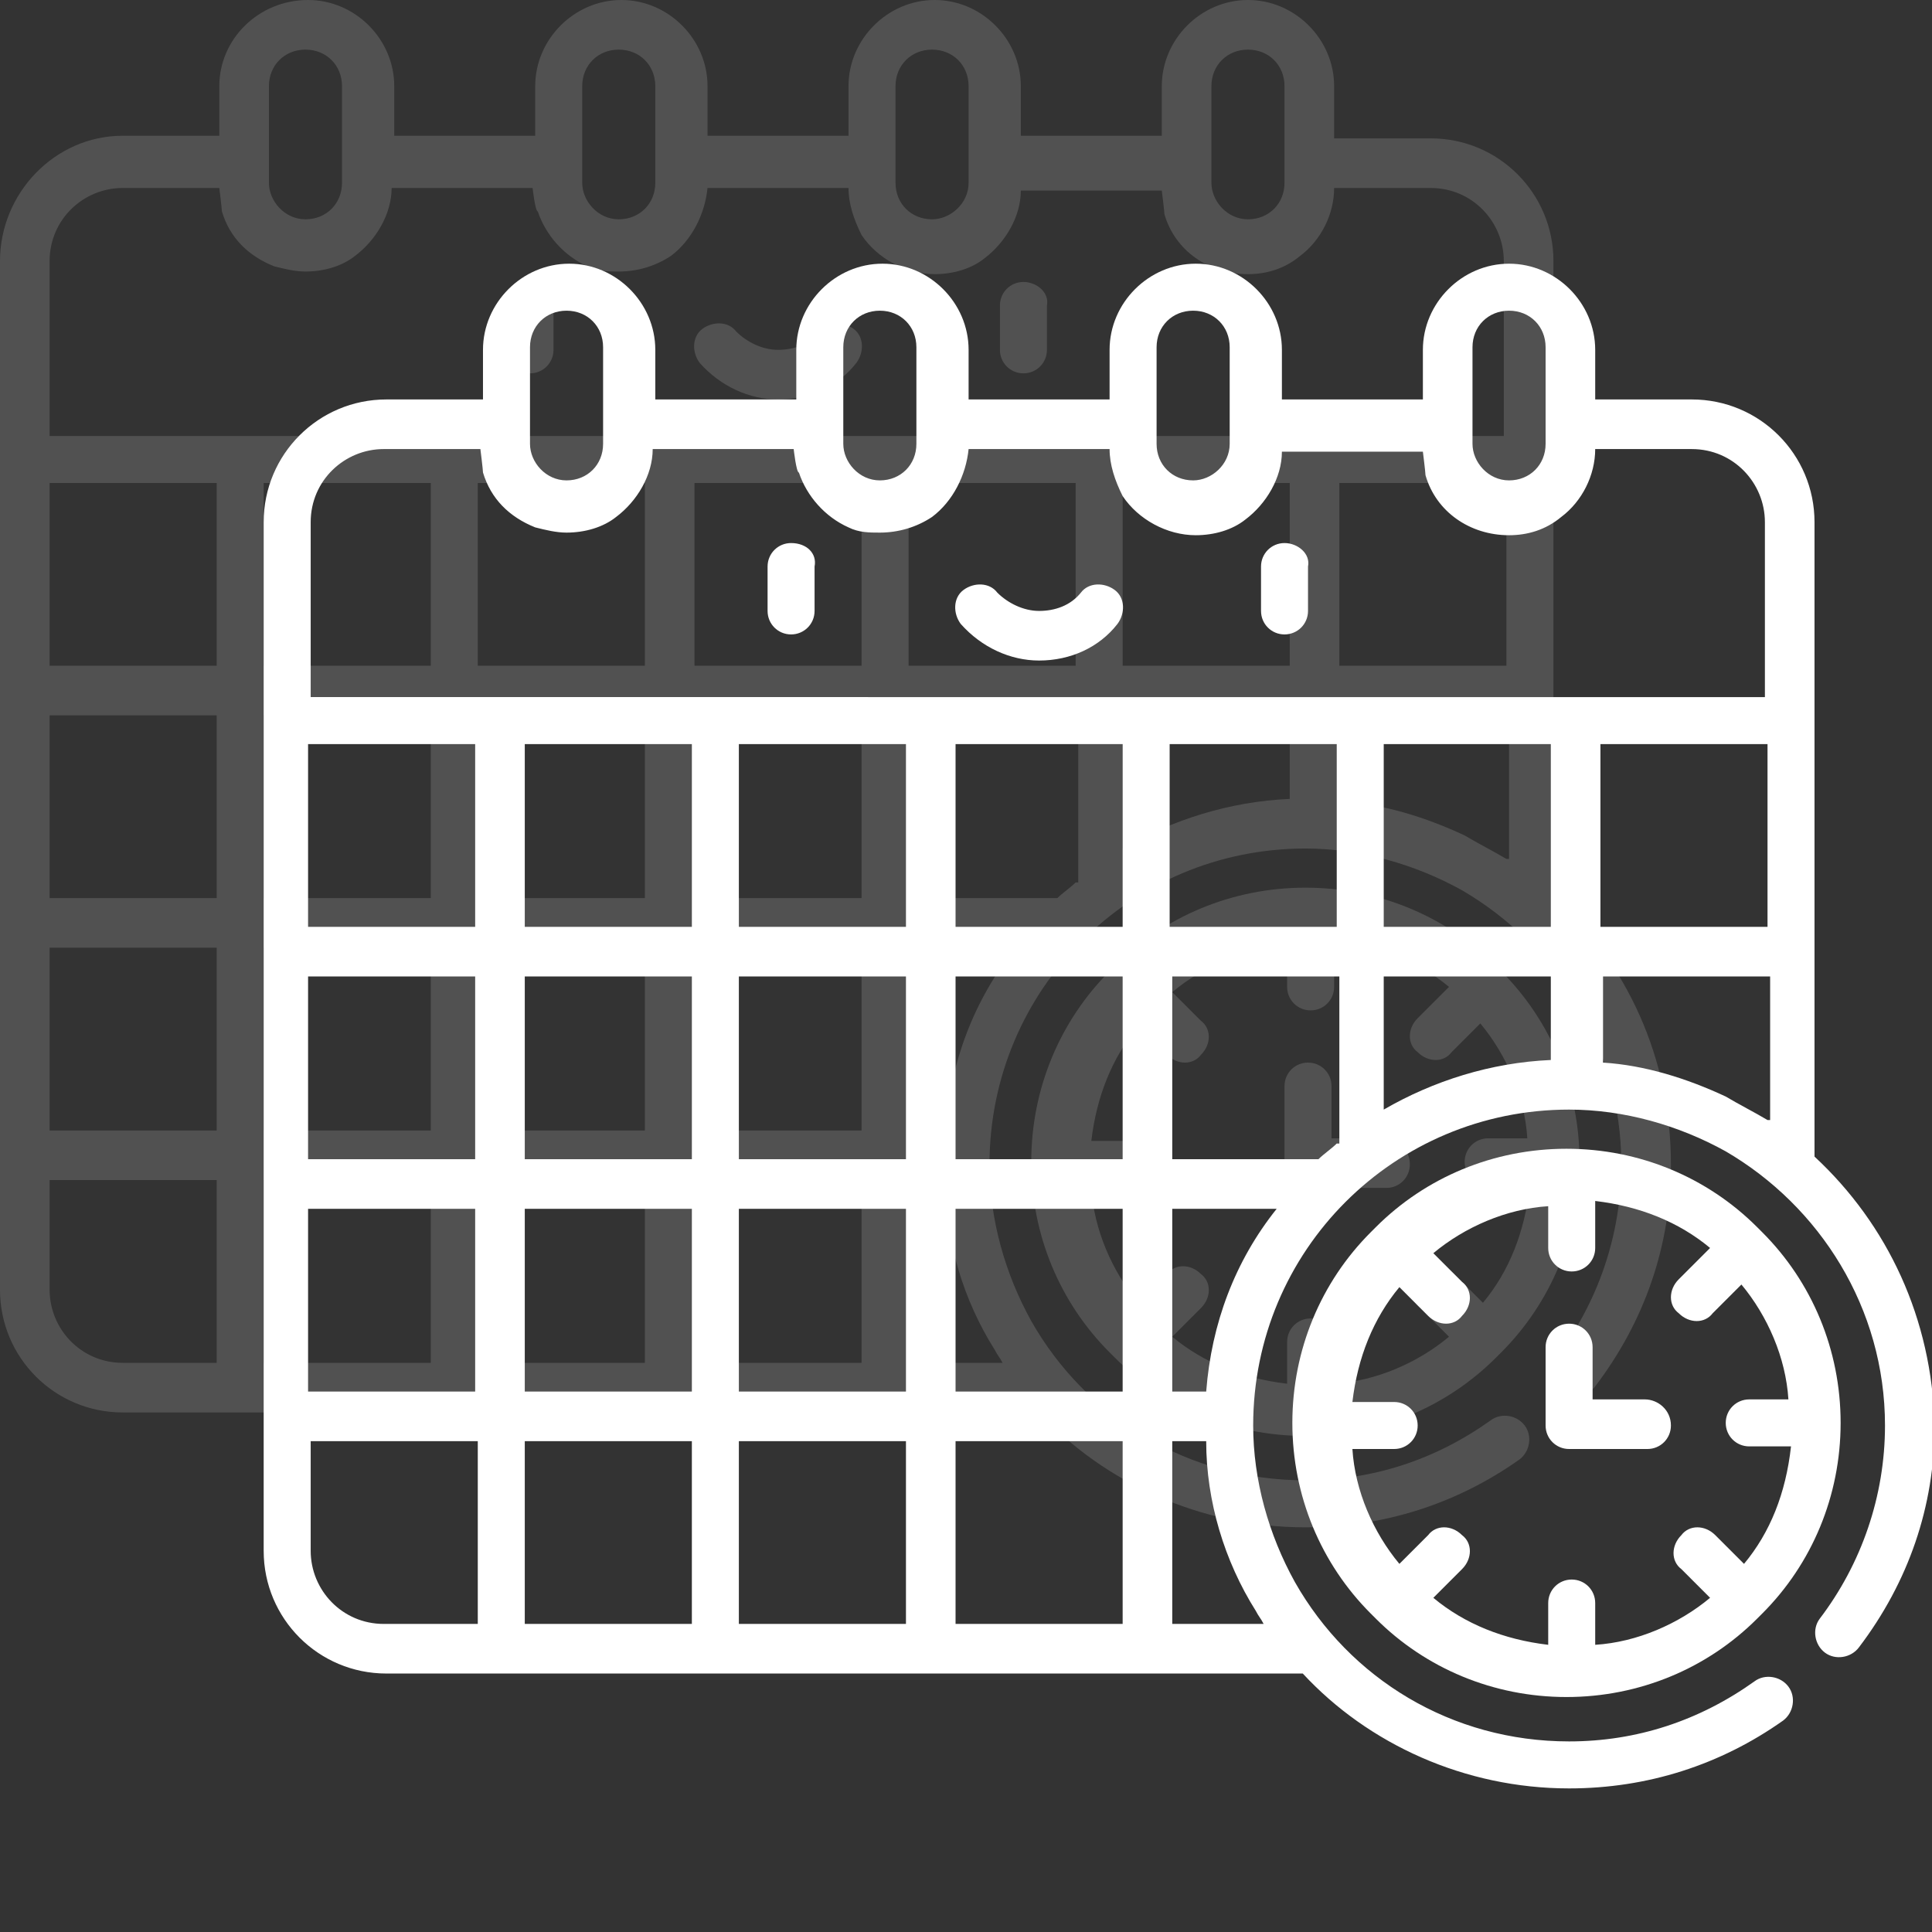 <?xml version="1.0" encoding="UTF-8"?> <!-- Generator: Adobe Illustrator 22.0.1, SVG Export Plug-In . SVG Version: 6.00 Build 0) --> <svg xmlns="http://www.w3.org/2000/svg" xmlns:xlink="http://www.w3.org/1999/xlink" id="Слой_1" x="0px" y="0px" viewBox="0 0 74 74" style="enable-background:new 0 0 74 74;" xml:space="preserve"><rect x="0" y="0" width="74" height="74" fill="#333333" stroke="none"/> <style type="text/css"> .st0{fill:#FFFFFF;} .st1{opacity:0.15;} </style> <g> <path class="st0" d="M67.5,47.2c-0.1-0.1-0.1-0.1-0.2-0.2c-1.9-1.9-4.5-3-7.3-3c-2.8,0-5.4,1.1-7.3,3c-0.1,0.1-0.1,0.1-0.2,0.2 c-1.9,1.9-3,4.5-3,7.3c0,2.8,1.1,5.4,3,7.3c0.1,0.1,0.1,0.1,0.2,0.2c1.9,1.9,4.5,3,7.3,3c2.8,0,5.4-1.1,7.3-3 c0.1-0.1,0.1-0.1,0.2-0.2c1.9-1.9,3-4.5,3-7.3C70.5,51.7,69.4,49.1,67.5,47.2z M66.8,59.9l-1.1-1.1c-0.4-0.4-1-0.4-1.3,0 c-0.4,0.4-0.4,1,0,1.3l1.1,1.1c-1.2,1-2.8,1.7-4.4,1.8v-1.6c0-0.5-0.4-0.9-0.9-0.9c-0.5,0-0.9,0.4-0.9,0.9v1.6 c-1.7-0.2-3.2-0.8-4.4-1.8l1.1-1.1c0.4-0.4,0.4-1,0-1.3c-0.4-0.4-1-0.4-1.3,0l-1.1,1.1c-1-1.2-1.7-2.8-1.8-4.4h1.6 c0.5,0,0.9-0.4,0.9-0.9c0-0.5-0.4-0.9-0.9-0.9h-1.6c0.2-1.7,0.8-3.2,1.8-4.4c0,0,1.1,1.1,1.1,1.1c0.4,0.4,1,0.4,1.3,0 c0.4-0.4,0.4-1,0-1.3l-1.1-1.1c1.2-1,2.8-1.7,4.4-1.8v1.6c0,0.5,0.4,0.9,0.9,0.9c0.5,0,0.9-0.4,0.9-0.9V46c1.7,0.2,3.2,0.8,4.4,1.8 L64.3,49c-0.4,0.4-0.4,1,0,1.3c0.4,0.4,1,0.4,1.3,0l1.1-1.1c1,1.2,1.7,2.8,1.8,4.4H67c-0.5,0-0.9,0.4-0.9,0.9 c0,0.5,0.4,0.9,0.9,0.9h1.6C68.4,57.2,67.8,58.7,66.8,59.9z"></path> <path class="st0" d="M63,53.6h-2v-2c0-0.5-0.4-0.9-0.9-0.9c-0.5,0-0.9,0.4-0.9,0.9v3c0,0.5,0.4,0.9,0.9,0.9h3 c0.5,0,0.9-0.4,0.9-0.9C64,54,63.5,53.6,63,53.6z"></path> <path class="st0" d="M30.3,20.8c-0.5,0-0.9,0.4-0.9,0.9v1.7c0,0.5,0.4,0.9,0.9,0.9c0.5,0,0.9-0.4,0.9-0.9v-1.7 C31.3,21.2,30.9,20.8,30.3,20.8z"></path> <path class="st0" d="M49.2,20.8c-0.5,0-0.9,0.4-0.9,0.9v1.7c0,0.5,0.4,0.9,0.9,0.9c0.5,0,0.9-0.4,0.9-0.9v-1.7 C50.2,21.2,49.7,20.8,49.2,20.8z"></path> <path class="st0" d="M41.4,22.7c-0.4,0.5-1,0.7-1.6,0.7c-0.6,0-1.2-0.3-1.6-0.7c-0.3-0.4-0.9-0.4-1.3-0.1c-0.4,0.3-0.4,0.9-0.1,1.3 c0.8,0.9,1.9,1.4,3,1.4c1.2,0,2.3-0.5,3-1.4c0.3-0.4,0.3-1-0.1-1.3C42.3,22.3,41.7,22.3,41.4,22.7z"></path> <path class="st0" d="M69.5,44.3V20c0-2.6-2.1-4.7-4.7-4.7h-3.7v-1.9c0-1.8-1.5-3.3-3.3-3.3c-1.8,0-3.3,1.5-3.3,3.3v1.9h-5.4v-1.9 c0-1.8-1.5-3.3-3.3-3.3c-1.8,0-3.3,1.5-3.3,3.3v1.9h-5.4v-1.9c0-1.8-1.5-3.3-3.3-3.3s-3.3,1.5-3.3,3.3v1.9h-5.4v-1.9 c0-1.8-1.5-3.3-3.3-3.3c-1.8,0-3.3,1.5-3.3,3.3v1.9h-3.7c-2.6,0-4.7,2.1-4.7,4.7v39.4c0,2.6,2.1,4.7,4.7,4.7h35.1 c2.5,2.7,6.2,4.4,10.2,4.4c3,0,5.8-0.9,8.2-2.6c0.4-0.3,0.5-0.9,0.2-1.3c-0.3-0.4-0.9-0.5-1.3-0.2c-2.1,1.5-4.5,2.3-7.1,2.3 c-4.5,0-8.4-2.4-10.5-6.1c-1-1.8-1.6-3.9-1.6-6c0-6.7,5.4-12.1,12.1-12.1c2.1,0,4.2,0.6,6,1.6c0,0,0,0,0,0c3.6,2.1,6.1,6,6.1,10.5 c0,2.7-0.9,5.3-2.5,7.4c-0.3,0.4-0.2,1,0.2,1.3c0.4,0.3,1,0.2,1.3-0.2c1.9-2.5,2.9-5.4,2.9-8.5C74,50.5,72.3,46.9,69.5,44.3z M56.4,13.3c0-0.8,0.6-1.4,1.4-1.4c0.8,0,1.4,0.6,1.4,1.4v3.7c0,0.8-0.6,1.4-1.4,1.4c-0.8,0-1.4-0.7-1.4-1.4V13.3z M44.3,13.3 c0-0.8,0.6-1.4,1.4-1.4c0.8,0,1.4,0.6,1.4,1.4v3.7c0,0.8-0.7,1.4-1.4,1.4c-0.8,0-1.4-0.6-1.4-1.4V13.3z M32.3,13.3 c0-0.8,0.6-1.4,1.4-1.4c0.8,0,1.4,0.6,1.4,1.4v3.7c0,0.8-0.6,1.4-1.4,1.4c-0.8,0-1.4-0.7-1.4-1.4V13.3z M20.3,13.3 c0-0.8,0.6-1.4,1.4-1.4c0.8,0,1.4,0.6,1.4,1.4v3.7c0,0.8-0.6,1.4-1.4,1.4c-0.8,0-1.4-0.7-1.4-1.4V13.3z M18.2,62.2h-3.5 c-1.6,0-2.8-1.3-2.8-2.8v-4.2h6.4V62.2z M18.2,53.3h-6.4v-7h6.4V53.3z M18.2,44.4h-6.4v-7h6.4V44.4z M18.2,35.5h-6.4v-7h6.4V35.5z M26.5,62.2h-6.4v-7h6.4V62.2z M26.5,53.3h-6.4v-7h6.4V53.3z M26.5,44.4h-6.4v-7h6.4V44.4z M26.5,35.5h-6.4v-7h6.4V35.5z M34.7,62.2h-6.4v-7h6.4V62.2z M34.7,53.3h-6.4v-7h6.4V53.3z M34.7,44.4h-6.4v-7h6.4V44.4z M34.7,35.5h-6.4v-7h6.4V35.5z M43,62.2 h-6.4v-7H43V62.2z M43,53.3h-6.4v-7H43V53.3z M43,44.4h-6.4v-7H43V44.4z M43,35.5h-6.4v-7H43V35.5z M48.1,61.7 c0.1,0.2,0.2,0.3,0.3,0.5h-3.5v-7h1.3C46.2,57.5,46.9,59.8,48.1,61.7z M46.2,53.3h-1.3v-7h4C47.3,48.3,46.4,50.7,46.2,53.3z M51.2,43.8c-0.2,0.2-0.5,0.4-0.7,0.6h-5.6v-7h6.4V43.8z M51.2,35.5h-6.4v-7h6.4V35.5z M59.4,40.6c-2.3,0.1-4.5,0.8-6.4,1.9v-5.1 h6.4V40.6z M59.4,35.5h-6.4v-7h6.4V35.5z M11.9,26.6V20c0-1.6,1.3-2.8,2.8-2.8h3.7c0,0,0.1,0.8,0.1,0.9c0.3,1,1,1.7,2,2.1 c0.4,0.1,0.8,0.2,1.2,0.2c0.7,0,1.4-0.2,1.9-0.6c0.8-0.6,1.4-1.6,1.4-2.6h5.4c0,0,0.1,0.9,0.2,0.9c0.3,0.9,1,1.7,1.9,2.1 c0.4,0.2,0.8,0.2,1.2,0.2c0.7,0,1.4-0.2,2-0.6c0.8-0.6,1.3-1.6,1.4-2.6h5.4c0,0.6,0.2,1.2,0.5,1.8c0.6,0.9,1.7,1.5,2.8,1.5 c0.7,0,1.4-0.2,1.9-0.6c0.8-0.6,1.4-1.6,1.4-2.6h5.4c0,0,0.1,0.8,0.1,0.9c0.4,1.4,1.7,2.3,3.2,2.3c0.7,0,1.4-0.2,2-0.7 c0.8-0.6,1.3-1.6,1.3-2.6h3.7c1.6,0,2.8,1.3,2.8,2.8v6.7H11.9z M67.7,42.9c-0.5-0.3-1.1-0.6-1.6-0.9c-1.5-0.7-3.1-1.2-4.7-1.3v-3.3 h6.4V42.9z M67.7,35.5h-6.4v-7h6.4V35.5z"></path> </g> <g class="st1"> <path class="st0" d="M57.5,37.2c-0.1-0.1-0.1-0.1-0.2-0.2c-1.9-1.9-4.5-3-7.3-3c-2.8,0-5.4,1.1-7.3,3c-0.1,0.1-0.1,0.1-0.2,0.2 c-1.9,1.9-3,4.5-3,7.3c0,2.8,1.1,5.4,3,7.3c0.1,0.1,0.1,0.1,0.2,0.2c1.9,1.9,4.5,3,7.3,3c2.8,0,5.4-1.1,7.3-3 c0.1-0.1,0.1-0.1,0.2-0.2c1.9-1.9,3-4.5,3-7.3C60.5,41.7,59.4,39.1,57.5,37.2z M56.8,49.9l-1.1-1.1c-0.4-0.4-1-0.4-1.3,0 c-0.4,0.4-0.4,1,0,1.3l1.1,1.1c-1.2,1-2.8,1.7-4.4,1.8v-1.6c0-0.5-0.4-0.9-0.9-0.9c-0.5,0-0.9,0.4-0.9,0.9v1.6 c-1.7-0.2-3.2-0.8-4.4-1.8l1.1-1.1c0.4-0.4,0.4-1,0-1.3c-0.4-0.4-1-0.4-1.3,0l-1.1,1.1c-1-1.2-1.7-2.8-1.8-4.4h1.6 c0.5,0,0.9-0.4,0.9-0.9c0-0.5-0.4-0.9-0.9-0.9h-1.6c0.2-1.7,0.8-3.2,1.8-4.4c0,0,1.1,1.1,1.1,1.1c0.4,0.4,1,0.4,1.3,0 c0.4-0.4,0.4-1,0-1.3l-1.1-1.1c1.2-1,2.8-1.7,4.4-1.8v1.6c0,0.5,0.4,0.9,0.9,0.9c0.5,0,0.9-0.4,0.9-0.9V36c1.7,0.2,3.2,0.8,4.4,1.8 L54.3,39c-0.4,0.4-0.4,1,0,1.3c0.4,0.4,1,0.4,1.3,0l1.1-1.1c1,1.2,1.7,2.8,1.8,4.4H57c-0.5,0-0.9,0.4-0.9,0.9 c0,0.5,0.4,0.9,0.9,0.9h1.6C58.4,47.2,57.8,48.7,56.8,49.9z"></path> <path class="st0" d="M53,43.6h-2v-2c0-0.5-0.4-0.9-0.9-0.9c-0.5,0-0.9,0.4-0.9,0.9v3c0,0.5,0.4,0.9,0.9,0.9h3 c0.5,0,0.9-0.4,0.9-0.9C54,44,53.5,43.6,53,43.6z"></path> <path class="st0" d="M20.3,10.8c-0.5,0-0.9,0.4-0.9,0.9v1.7c0,0.5,0.4,0.9,0.9,0.9c0.5,0,0.9-0.4,0.9-0.9v-1.7 C21.3,11.2,20.9,10.8,20.3,10.8z"></path> <path class="st0" d="M39.2,10.8c-0.5,0-0.9,0.4-0.9,0.9v1.7c0,0.5,0.4,0.9,0.9,0.9c0.5,0,0.9-0.4,0.9-0.9v-1.7 C40.2,11.2,39.7,10.8,39.2,10.8z"></path> <path class="st0" d="M31.4,12.7c-0.4,0.5-1,0.7-1.6,0.7c-0.6,0-1.2-0.3-1.6-0.7c-0.3-0.4-0.9-0.4-1.3-0.1c-0.4,0.3-0.4,0.9-0.1,1.3 c0.8,0.9,1.9,1.4,3,1.4c1.2,0,2.3-0.5,3-1.4c0.3-0.4,0.3-1-0.1-1.3C32.3,12.3,31.7,12.3,31.4,12.7z"></path> <path class="st0" d="M59.5,34.3V10c0-2.6-2.1-4.7-4.7-4.7h-3.7V3.3c0-1.8-1.5-3.3-3.3-3.3c-1.8,0-3.3,1.5-3.3,3.3v1.9h-5.4V3.3 c0-1.8-1.5-3.3-3.3-3.3c-1.8,0-3.3,1.5-3.3,3.3v1.9h-5.4V3.3c0-1.8-1.5-3.3-3.3-3.3s-3.3,1.5-3.3,3.3v1.9h-5.4V3.3 c0-1.8-1.5-3.3-3.3-3.3C9.9,0,8.4,1.5,8.4,3.3v1.9H4.7C2.1,5.2,0,7.4,0,10v39.4c0,2.6,2.1,4.7,4.7,4.7h35.1 c2.5,2.7,6.2,4.4,10.2,4.4c3,0,5.8-0.9,8.2-2.6c0.4-0.3,0.5-0.9,0.2-1.3c-0.3-0.4-0.9-0.5-1.3-0.2c-2.1,1.5-4.5,2.3-7.1,2.3 c-4.5,0-8.4-2.4-10.5-6.1c-1-1.8-1.6-3.9-1.6-6c0-6.7,5.4-12.1,12.1-12.1c2.1,0,4.2,0.6,6,1.6c0,0,0,0,0,0c3.6,2.1,6.1,6,6.1,10.5 c0,2.7-0.9,5.3-2.5,7.4c-0.3,0.4-0.2,1,0.2,1.3c0.4,0.3,1,0.2,1.3-0.2c1.9-2.5,2.9-5.4,2.9-8.5C64,40.5,62.3,36.9,59.5,34.3z M46.4,3.3c0-0.8,0.6-1.4,1.4-1.4c0.8,0,1.4,0.6,1.4,1.4v3.7c0,0.8-0.6,1.4-1.4,1.4c-0.8,0-1.4-0.7-1.4-1.4V3.3z M34.3,3.3 c0-0.8,0.6-1.4,1.4-1.4c0.8,0,1.4,0.6,1.4,1.4v3.7c0,0.8-0.7,1.4-1.4,1.4c-0.8,0-1.4-0.6-1.4-1.4V3.3z M22.3,3.3 c0-0.8,0.6-1.4,1.4-1.4c0.8,0,1.4,0.6,1.4,1.4v3.7c0,0.8-0.6,1.4-1.4,1.4c-0.8,0-1.4-0.7-1.4-1.4V3.3z M10.3,3.3 c0-0.8,0.6-1.4,1.4-1.4c0.8,0,1.4,0.6,1.4,1.4v3.7c0,0.8-0.6,1.4-1.4,1.4c-0.8,0-1.4-0.7-1.4-1.4V3.3z M8.2,52.2H4.7 c-1.6,0-2.8-1.3-2.8-2.8v-4.2h6.4V52.2z M8.2,43.3H1.9v-7h6.4V43.3z M8.2,34.4H1.9v-7h6.4V34.4z M8.2,25.5H1.9v-7h6.4V25.5z M16.5,52.2h-6.4v-7h6.4V52.2z M16.5,43.3h-6.4v-7h6.4V43.3z M16.5,34.4h-6.4v-7h6.4V34.4z M16.5,25.5h-6.4v-7h6.4V25.5z M24.7,52.2h-6.4v-7h6.4V52.2z M24.7,43.3h-6.4v-7h6.4V43.3z M24.7,34.4h-6.4v-7h6.4V34.4z M24.7,25.5h-6.4v-7h6.4V25.5z M33,52.2 h-6.4v-7H33V52.2z M33,43.3h-6.4v-7H33V43.3z M33,34.4h-6.4v-7H33V34.4z M33,25.5h-6.4v-7H33V25.5z M38.1,51.7 c0.1,0.2,0.2,0.3,0.3,0.5h-3.5v-7h1.3C36.2,47.5,36.9,49.8,38.1,51.7z M36.2,43.3h-1.3v-7h4C37.3,38.3,36.4,40.7,36.2,43.3z M41.2,33.8c-0.2,0.2-0.5,0.4-0.7,0.6h-5.6v-7h6.4V33.8z M41.2,25.5h-6.4v-7h6.4V25.5z M49.4,30.6c-2.3,0.1-4.5,0.8-6.4,1.9v-5.1 h6.4V30.6z M49.4,25.5h-6.4v-7h6.4V25.5z M1.9,16.6V10c0-1.6,1.3-2.8,2.8-2.8h3.7c0,0,0.1,0.8,0.1,0.9c0.3,1,1,1.7,2,2.1 c0.4,0.1,0.8,0.2,1.2,0.2c0.7,0,1.4-0.2,1.9-0.6c0.8-0.6,1.4-1.6,1.4-2.6h5.4c0,0,0.1,0.9,0.2,0.9c0.3,0.9,1,1.7,1.9,2.1 c0.4,0.2,0.8,0.2,1.2,0.2c0.7,0,1.4-0.2,2-0.6c0.8-0.6,1.3-1.6,1.4-2.6h5.4c0,0.6,0.2,1.2,0.5,1.8c0.6,0.9,1.7,1.5,2.8,1.5 c0.7,0,1.4-0.2,1.9-0.6c0.8-0.6,1.4-1.6,1.4-2.6h5.4c0,0,0.1,0.8,0.1,0.9c0.4,1.4,1.7,2.3,3.2,2.3c0.7,0,1.4-0.2,2-0.7 c0.8-0.6,1.3-1.6,1.3-2.6h3.7c1.6,0,2.8,1.3,2.8,2.8v6.7H1.9z M57.7,32.9c-0.5-0.3-1.1-0.6-1.6-0.9c-1.5-0.7-3.1-1.2-4.7-1.3v-3.3 h6.4V32.9z M57.7,25.5h-6.4v-7h6.4V25.5z"></path> </g> </svg> 